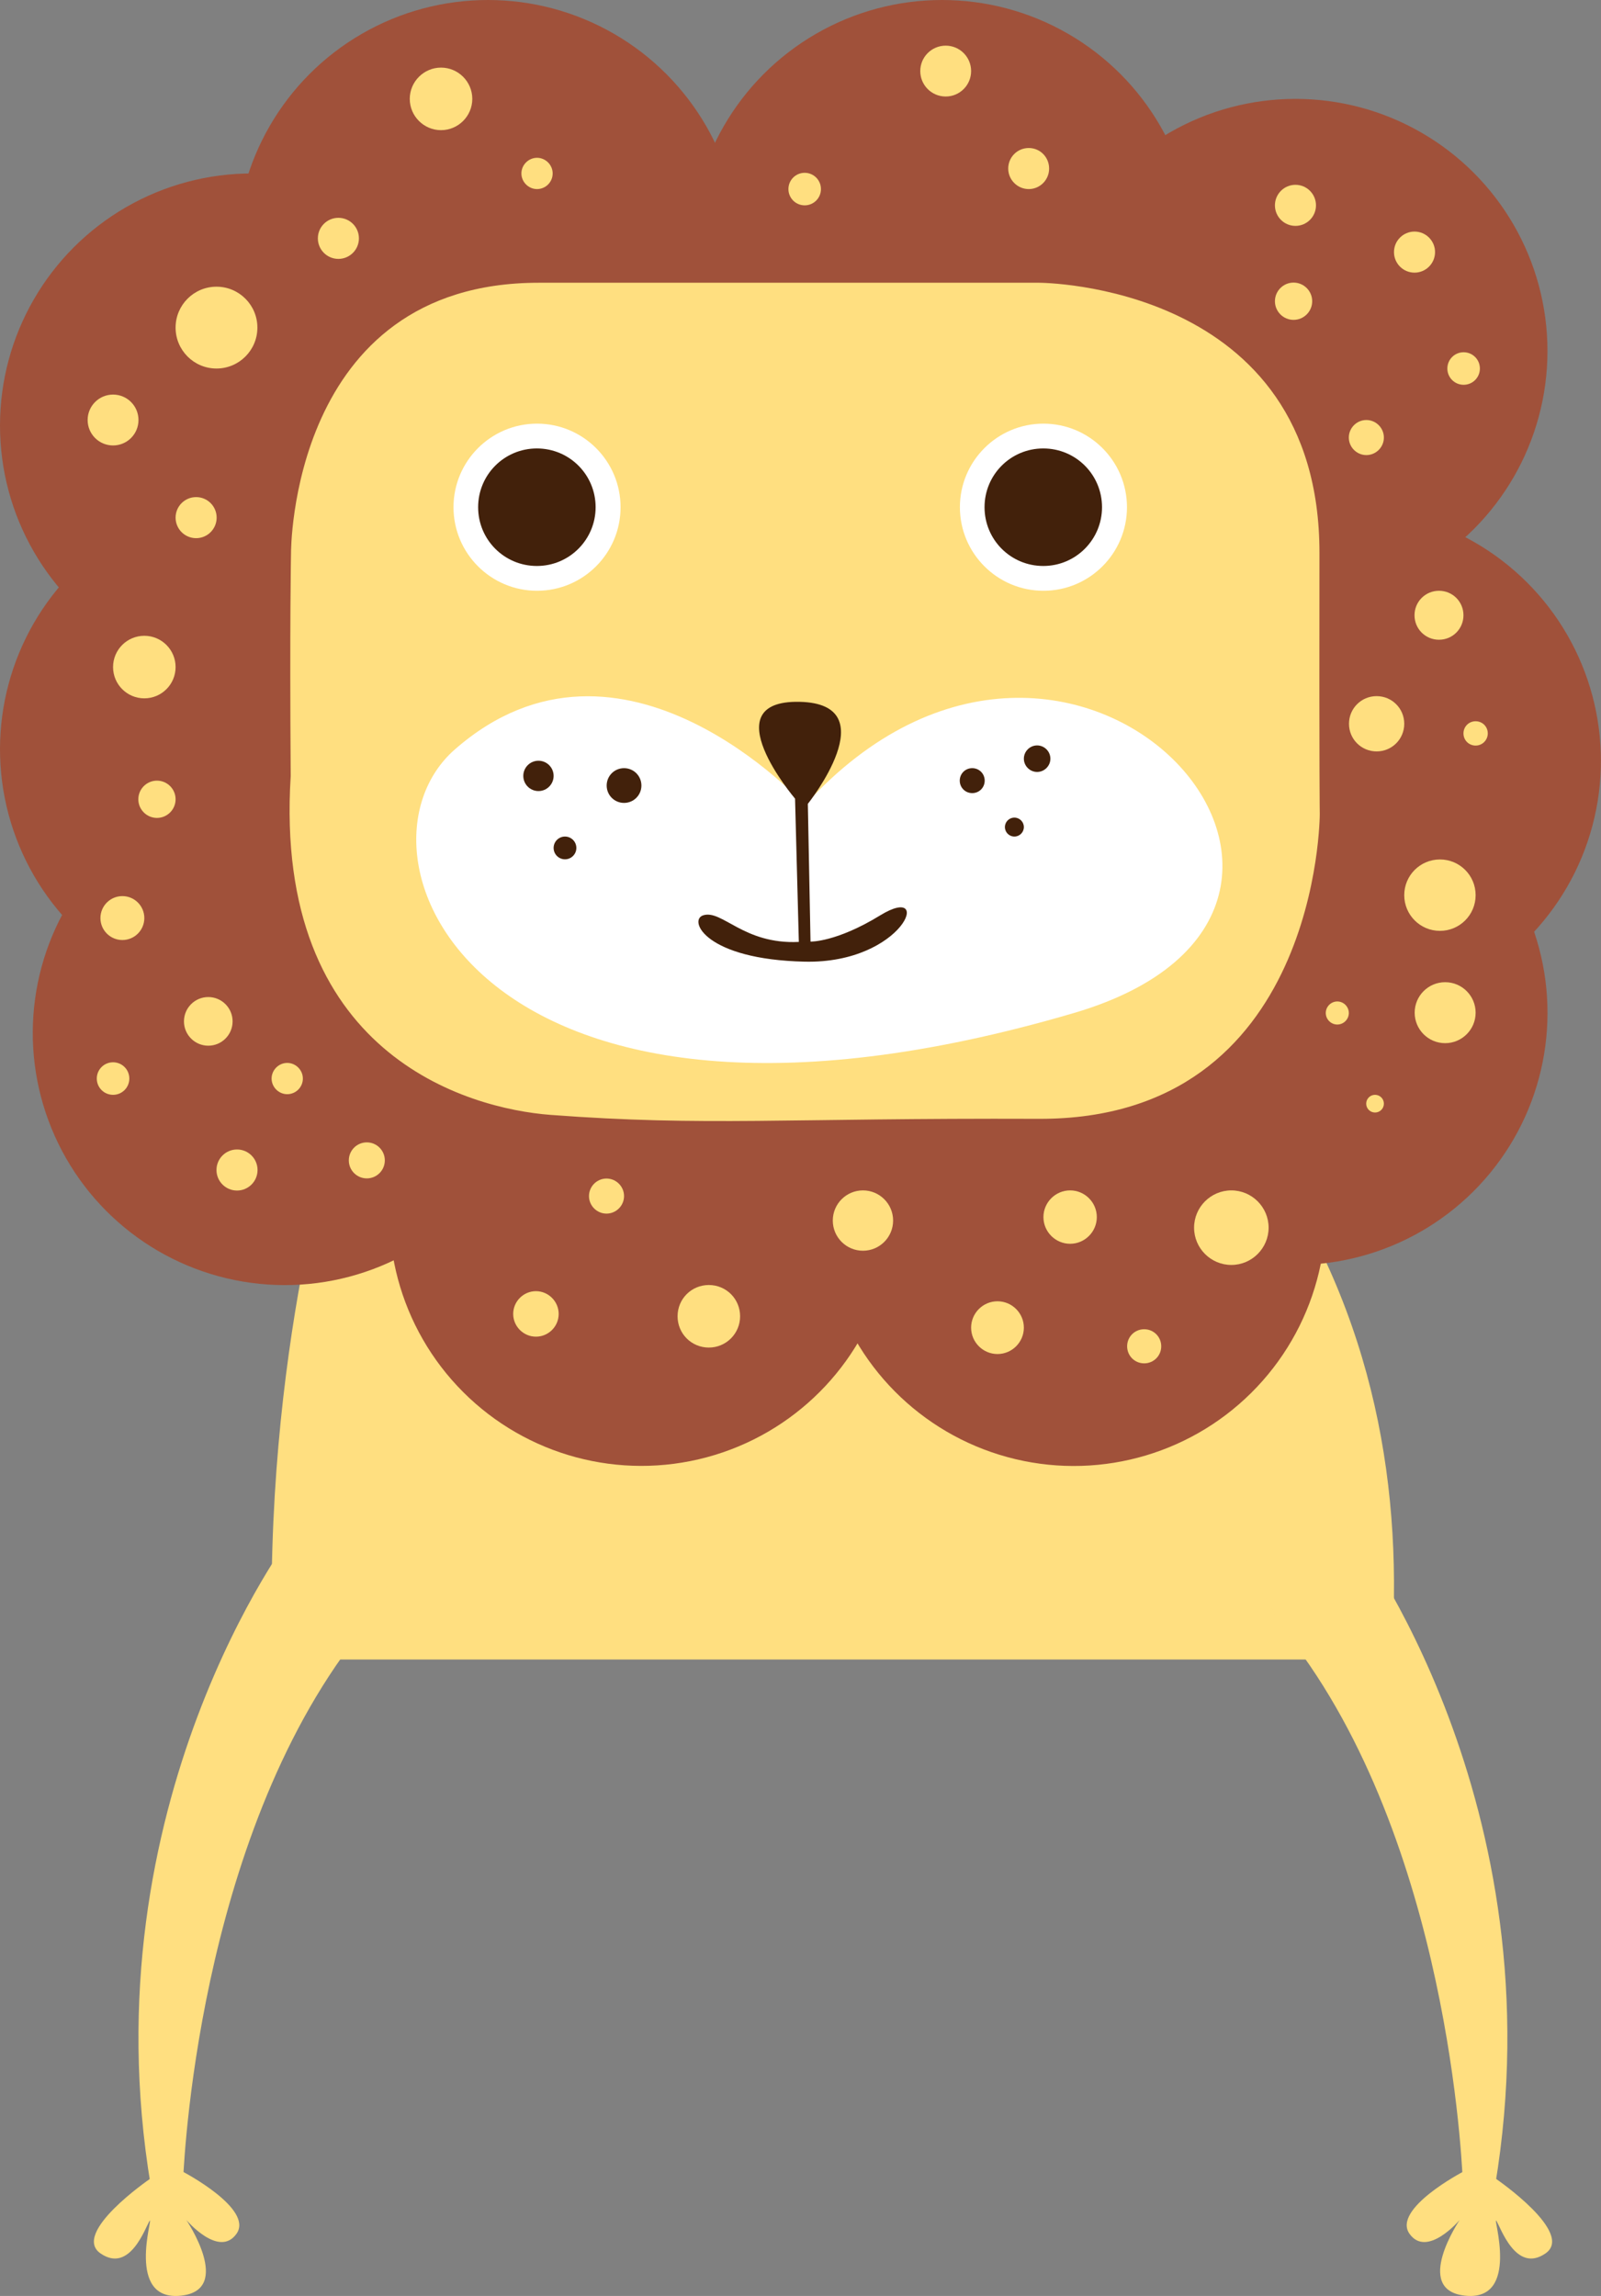 <?xml version="1.0" encoding="UTF-8"?><svg id="_レイヤー_2" xmlns="http://www.w3.org/2000/svg" width="101.39" height="145.35" viewBox="0 0 101.39 145.35"><rect x="0" y="0" width="101.39" height="145.35" fill="#808080" stroke="none"/><defs><style>.cls-1{fill:#fff;}.cls-2{fill:#42210b;}.cls-3{fill:#a0513a;}.cls-4{fill:#ffdf80;}</style></defs><g id="_コンテンツ"><path class="cls-4" d="m88.1,105.06c.81-10.58-.96-21.71-7.99-31.97-23.09-33.67-58.68-2.12-58.68-2.12,0,0-4.83,14.58-4.17,34.09h70.84Z"/><circle class="cls-3" cx="15.96" cy="26.94" r="15.96"/><circle class="cls-3" cx="15.96" cy="47.43" r="15.96" transform="translate(-33.86 52.15) rotate(-76.81)"/><circle class="cls-3" cx="18.04" cy="65.39" r="15.96" transform="translate(-23.44 11.72) rotate(-22.27)"/><circle class="cls-3" cx="40.62" cy="76.84" r="15.96" transform="translate(-42.44 51.23) rotate(-45)"/><circle class="cls-3" cx="68" cy="76.84" r="15.96" transform="translate(-22.49 125.22) rotate(-76.62)"/><circle class="cls-3" cx="82.04" cy="64.12" r="15.96" transform="translate(-19.12 39.46) rotate(-24.31)"/><circle class="cls-3" cx="82.04" cy="22.22" r="15.96"/><circle class="cls-3" cx="59.66" cy="15.96" r="15.96"/><circle class="cls-3" cx="30.9" cy="15.96" r="15.96"/><circle class="cls-3" cx="85.42" cy="48.16" r="15.96" transform="translate(-9.03 74.51) rotate(-45)"/><path class="cls-4" d="m18.43,35.02s-.09-17.12,15.68-17.12h31.69s17.78,0,17.76,17.12c-.02,14.84.02,16.51.02,16.51,0,0,0,19.36-17.78,19.3-16.1-.06-21.09.49-30.94-.25-5.25-.4-17.56-3.84-16.45-21.45-.07-9.72.02-14.09.02-14.09Z"/><path class="cls-1" d="m50.96,50.96s-11.57-12.77-22.15-3.52c-7.5,6.55,1.31,27.82,39.2,16.69,22.37-6.57,0-31.92-17.04-13.16Z"/><path class="cls-1" d="m71.37,32.11c0,2.92-2.37,5.29-5.29,5.29s-5.29-2.37-5.29-5.29,2.37-5.29,5.29-5.29,5.29,2.37,5.29,5.29Z"/><path class="cls-2" d="m69.79,32.11c0,2.05-1.66,3.72-3.72,3.72s-3.72-1.66-3.72-3.72,1.66-3.72,3.72-3.72,3.72,1.66,3.72,3.72Z"/><path class="cls-1" d="m39.3,32.11c0,2.92-2.37,5.29-5.29,5.29s-5.29-2.37-5.29-5.29,2.37-5.29,5.29-5.29,5.29,2.37,5.29,5.29Z"/><path class="cls-2" d="m37.72,32.11c0,2.05-1.66,3.72-3.72,3.72s-3.72-1.66-3.72-3.72,1.66-3.72,3.72-3.72,3.72,1.66,3.72,3.72Z"/><path class="cls-2" d="m50.35,50.56s-5.31-6.24.28-6.13c5.59.12.53,6.46.53,6.46l.17,8.72s1.62.05,4.41-1.66c3.45-2.12,1.5,3.07-4.78,2.93-6.28-.14-7.37-2.61-6.44-2.93,1.2-.4,2.56,1.85,6.07,1.68l-.24-9.08Z"/><path class="cls-2" d="m62.36,49.42c0,.44-.35.79-.79.79s-.79-.35-.79-.79.35-.79.79-.79.79.35.79.79Z"/><circle class="cls-2" cx="64.24" cy="52.36" r=".6"/><path class="cls-2" d="m66.52,48.03c0,.46-.38.84-.84.84s-.84-.38-.84-.84.38-.84.84-.84.84.38.84.84Z"/><path class="cls-2" d="m40.62,49.73c0,.61-.49,1.1-1.1,1.1s-1.1-.49-1.1-1.1.49-1.1,1.1-1.1,1.1.49,1.1,1.1Z"/><circle class="cls-4" cx="13.71" cy="20.74" r="2.59"/><circle class="cls-2" cx="35.78" cy="53.68" r=".72"/><path class="cls-2" d="m35.06,49.12c0,.53-.43.96-.96.96s-.96-.43-.96-.96.43-.96.96-.96.96.43.96.96Z"/><path class="cls-4" d="m8.77,26.59c0,.89-.72,1.61-1.61,1.61s-1.61-.72-1.61-1.61.72-1.61,1.61-1.61,1.61.72,1.61,1.61Z"/><circle class="cls-4" cx="12.42" cy="32.77" r="1.3"/><path class="cls-4" d="m61.5,4.5c0,.89-.72,1.61-1.61,1.61s-1.61-.72-1.61-1.61.72-1.61,1.61-1.61,1.61.72,1.61,1.61Z"/><path class="cls-4" d="m66.44,10.67c0,.72-.58,1.3-1.29,1.3s-1.3-.58-1.3-1.3.58-1.3,1.3-1.3,1.29.58,1.29,1.3Z"/><circle class="cls-4" cx="89.58" cy="15.96" r="1.3"/><circle class="cls-4" cx="21.43" cy="15.09" r="1.3"/><circle class="cls-4" cx="82.04" cy="13" r="1.3"/><circle class="cls-4" cx="9.14" cy="42.23" r="1.98"/><path class="cls-4" d="m29.91,6.26c0,1.09-.89,1.98-1.98,1.98s-1.98-.89-1.98-1.98.89-1.98,1.98-1.98,1.98.89,1.98,1.98Z"/><path class="cls-4" d="m11.12,50.6c0,.65-.53,1.18-1.18,1.18s-1.18-.53-1.18-1.18.53-1.18,1.18-1.18,1.18.53,1.18,1.18Z"/><path class="cls-4" d="m83.1,19.07c0,.65-.53,1.18-1.18,1.18s-1.18-.53-1.18-1.18.53-1.18,1.18-1.18,1.18.53,1.18,1.18Z"/><circle class="cls-4" cx="7.75" cy="58.12" r="1.39"/><path class="cls-4" d="m14.73,64.66c0,.85-.69,1.54-1.54,1.54s-1.54-.69-1.54-1.54.69-1.54,1.54-1.54,1.54.69,1.54,1.54Z"/><path class="cls-4" d="m93.72,23.33c0,.57-.46,1.03-1.03,1.03s-1.03-.46-1.03-1.03.46-1.03,1.03-1.03,1.03.46,1.03,1.03Z"/><circle class="cls-4" cx="50.96" cy="11.97" r="1.03"/><path class="cls-4" d="m8.19,68.28c0,.57-.46,1.03-1.03,1.03s-1.03-.46-1.03-1.03.46-1.03,1.03-1.03,1.03.46,1.03,1.03Z"/><circle class="cls-4" cx="15.01" cy="74.07" r="1.3"/><path class="cls-4" d="m19.18,68.28c0,.55-.45.99-.99.99s-.99-.45-.99-.99.45-.99.99-.99.99.45.99.99Z"/><path class="cls-4" d="m35,10.98c0,.55-.45.99-.99.99s-.99-.45-.99-.99.45-.99.99-.99.99.45.99.99Z"/><path class="cls-4" d="m87.64,27.7c0,.61-.5,1.11-1.11,1.11s-1.11-.5-1.11-1.11.5-1.11,1.11-1.11,1.11.5,1.11,1.11Z"/><path class="cls-4" d="m92.68,38.95c0,.86-.69,1.55-1.55,1.55s-1.55-.69-1.55-1.55.69-1.55,1.55-1.55,1.55.69,1.55,1.55Z"/><path class="cls-4" d="m94.22,46.43c0,.42-.34.77-.77.77s-.77-.34-.77-.77.34-.77.77-.77.77.34.77.77Z"/><path class="cls-4" d="m88.93,45.82c0,.97-.78,1.75-1.75,1.75s-1.75-.78-1.75-1.75.78-1.75,1.75-1.75,1.75.78,1.75,1.75Z"/><path class="cls-4" d="m93.45,56.67c0,1.25-1.01,2.26-2.26,2.26s-2.26-1.01-2.26-2.26,1.01-2.26,2.26-2.26,2.26,1.01,2.26,2.26Z"/><circle class="cls-4" cx="91.52" cy="64.11" r="1.93"/><path class="cls-4" d="m87.64,69.87c0,.31-.25.56-.56.56s-.56-.25-.56-.56.25-.56.56-.56.56.25.56.56Z"/><path class="cls-4" d="m85.42,64.13c0,.4-.33.73-.73.73s-.73-.33-.73-.73.33-.73.73-.73.73.33.73.73Z"/><path class="cls-4" d="m80.34,77.72c0,1.3-1.06,2.36-2.36,2.36s-2.36-1.06-2.36-2.36,1.06-2.36,2.36-2.36,2.36,1.06,2.36,2.36Z"/><path class="cls-4" d="m69.46,77.05c0,.93-.76,1.69-1.69,1.69s-1.69-.76-1.69-1.69.76-1.69,1.69-1.69,1.69.76,1.69,1.69Z"/><path class="cls-4" d="m73.54,85.23c0,.6-.48,1.08-1.08,1.08s-1.08-.48-1.08-1.08.48-1.08,1.08-1.08,1.08.48,1.08,1.08Z"/><path class="cls-4" d="m64.84,84.05c0,.92-.75,1.67-1.67,1.67s-1.67-.75-1.67-1.67.75-1.67,1.67-1.67,1.67.75,1.67,1.67Z"/><circle class="cls-4" cx="54.65" cy="77.27" r="1.91"/><path class="cls-4" d="m46.87,83.33c0,1.09-.88,1.98-1.98,1.98s-1.98-.88-1.98-1.98.88-1.98,1.98-1.98,1.98.88,1.98,1.98Z"/><path class="cls-4" d="m39.52,75.72c0,.61-.5,1.11-1.11,1.11s-1.11-.5-1.11-1.11.5-1.11,1.11-1.11,1.11.5,1.11,1.11Z"/><path class="cls-4" d="m35.38,83.18c0,.8-.65,1.44-1.44,1.44s-1.44-.65-1.44-1.44.65-1.44,1.44-1.44,1.44.65,1.44,1.44Z"/><path class="cls-4" d="m24.37,73.46c0,.63-.51,1.14-1.14,1.14s-1.14-.51-1.14-1.14.51-1.14,1.14-1.14,1.14.51,1.14,1.14Z"/><path class="cls-4" d="m18.52,97.08s-13.02,17.05-8.97,41.31h2.03s.55-20.13,10.13-33.57c9.58-13.44.45-11.6-3.18-7.73Z"/><path class="cls-4" d="m9.48,137.95s-4.99,3.42-3.11,4.71,2.85-1.7,3.11-2.07c.25-.37-1.56,5.14,2,4.74,3.31-.37.32-4.79.32-4.79,0,0,2.07,2.44,3.18.87,1.1-1.57-3.37-3.91-3.37-3.91l-2.14.44Z"/><path class="cls-4" d="m85.71,97.08s13.02,17.05,8.97,41.31h-2.03s-.55-20.13-10.13-33.57c-9.58-13.44-.45-11.6,3.18-7.73Z"/><path class="cls-4" d="m94.76,137.95s4.99,3.42,3.11,4.71-2.85-1.7-3.11-2.07,1.56,5.14-2,4.74c-3.31-.37-.32-4.79-.32-4.79,0,0-2.07,2.44-3.18.87-1.1-1.57,3.37-3.91,3.37-3.91l2.14.44Z"/></g></svg>